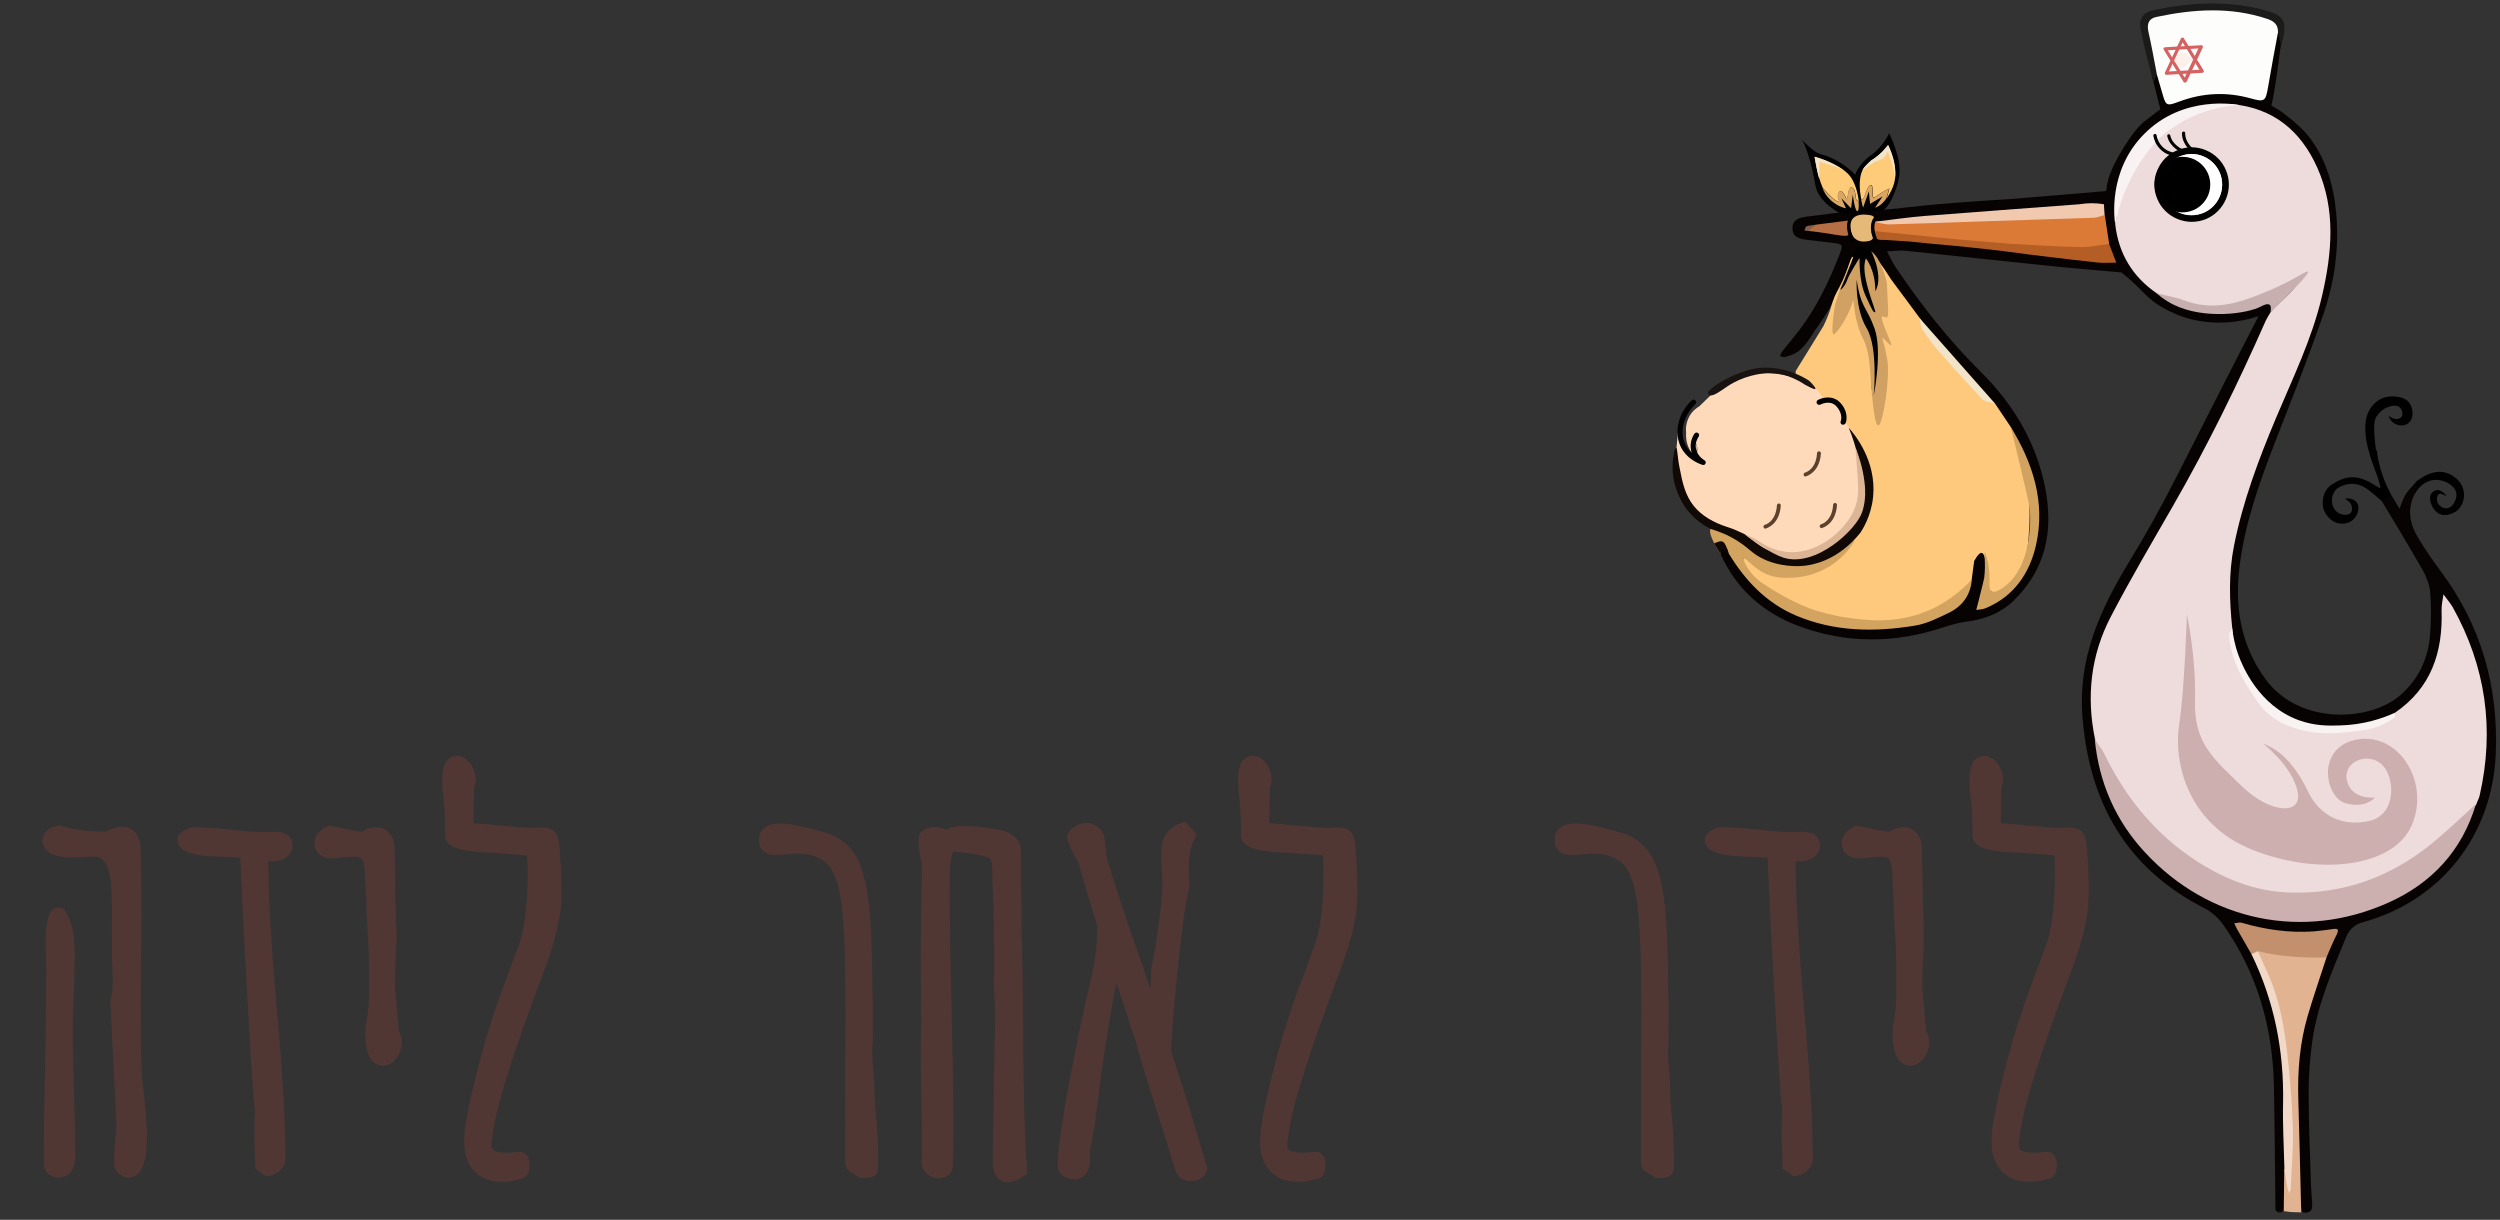 <svg xmlns="http://www.w3.org/2000/svg" xmlns:xlink="http://www.w3.org/1999/xlink" id="Layer_1" x="0px" y="0px" viewBox="0 0 1476.3 720.3" style="enable-background:new 0 0 1476.3 720.3;" xml:space="preserve"><rect x="0" y="0" width="1476.3" height="720.3" fill="#333333" stroke="none"/><style type="text/css">	.st0{fill:#070303;}	.st1{fill:#FEC97D;}	.st2{fill:#FEDABA;}	.st3{fill:#E2B390;}	.st4{fill:#D3A360;}	.st5{fill:#1B1B1C;}	.st6{fill:#181210;}	.st7{fill:#110905;}	.st8{fill:#EEDCDC;}	.st9{fill:#CCAFAF;}	.st10{fill:#FDFDFC;}	.st11{fill:#DB7937;}	.st12{fill:#B45E26;}	.st13{fill:#D1A361;}	.st14{fill:#C3906D;}	.st15{fill:#F0C9AF;}	.st16{fill:#F8F2F1;}	.st17{fill:#F8F3F2;}	.st18{fill:#C7AFAF;}	.st19{fill:#F2D8C7;}	.st20{fill:#F2E4C9;}	.st21{fill:#E5B978;}	.st22{fill:#B66F45;}	.st23{fill:#87604A;}	.st24{fill:#DCB496;}	.st25{fill:#44403F;}	.st26{fill:#FDEFE9;}	.st27{fill:#D66161;}	.st28{opacity:0.57;}	.st29{display:none;fill:#FFFFFF;}	.st30{fill:#5C422D;}	.st31{fill:#D0A163;}	.st32{fill:#FECB79;}	.st33{fill:#D9A663;}	.st34{fill:#FFFFFF;}	.st35{fill:#CEAFAF;}	.st36{fill:#513734;stroke:#513734;stroke-width:7;stroke-miterlimit:10;}	.st37{fill:#513734;}</style><g>	<g>		<path class="st0" d="M1412.1,292.3c1.6,2.7,3.3,5.4,4.9,8.1c1.1-2.8,1.9-5.8,3.5-8.3c1.8-2.9,4.4-5.3,6.6-8   c2.1-0.8,2.5,0.3,2.4,2.1c-7.7,9.6-8.2,20-2.1,30.4c4.2,7.2,8.9,14,13.9,20.7c23.9,32.1,34.2,68.2,32.5,108.1   c-2.1,47.8-32.1,86.3-78.1,99.1c-5.4,1.5-8.3,4.1-10.5,9.4c-8,19.5-16.5,39-19.6,60c-1.5,10.4-2.3,21-2.3,31.5   c0,18.2,0.9,36.5,1.4,54.7c0,0.7,0.1,1.8,0.2,3.2c0.5,7.9,1.1,10.5-0.6,11.9c-0.9,0.8-2.4,0.9-2.5,0.9c-2.7,0.2-4.1-1.3-5-3.6   c-0.9-2.4-1-5-1-7.6c-0.4-20.1-0.4-40.2-1.4-60.3c-1.3-27.2,6-53.2,16.8-78.1c6.3-14.3,6.3-14.5-9.4-14.2   c-11.6,0.3-22.8-1.3-33.9-4.3c-1.2-0.3-2.9-1.2-3.6-0.5c-1.4,1.5,0.7,2.6,1.4,3.7c2.4,4.1,4.5,8.4,6.9,12.5   c16.7,32.8,19.4,68.1,19.1,104c-0.1,7.6,0,15.3,0,22.9c-1.1,8.1,2.6,16.7-2.9,24.2l0,0c-1.7,1.6-3.4,1.7-5.1-0.1   c-0.3-24.3-0.4-48.7-0.9-73c-0.6-34.8-9.8-67-29.9-95.6c-2.8-4-6.9-7.6-11.2-9.8c-46.3-23.7-68.1-62.7-72-113.4   c-2.6-33.7,10.2-62.5,27.1-90.3c22.3-36.6,28.9-52.6,69.9-132.3c3-5.8,5.4-10.5,7-13.6c-3.2,1.1-7.9,2.4-13.8,3.2   c-4.8,0.6-21.2,2.5-38.1-5.8c-3.2-1.6-7.9-3.9-12.8-8.2c-3.1-2.7-4.8-5-10-9.7c-2.6-2.3-4.7-4.1-6.2-5.3l-35.7-3.2   c0,0-37.8-4-91.8-9.6c-3.6-0.4-7.2,0.2-10.9,0.4c1.6,3.1,3,6.3,4.9,9.1c14.9,22.1,31.2,43,50.2,61.8   c19.4,19.2,32.8,41.5,38.2,68.5c5.1,25.6,0.4,48.4-18.8,67c-7.6,7.3-17.1,10.9-27.6,12.2c-4.7,0.6-9.3,1.9-13.8,3.4   c-28.6,9.5-57.3,9.7-85.6-0.9c-20.9-7.9-36.6-21.8-45.9-42.5c-0.6-1.4-1.1-3.2,0.3-4.1c2.3-1.4,3.8,0.7,5.5,1.9   c7.5,8.2,12.7,18.2,21.9,25.1c15.7,11.7,33,18,52.4,18.1c14.3,0.1,28.8,1.8,42.7-3.5c11.1-4.2,21-9.7,23.3-22.9   c2.4-5.4,2-12.3,8.2-15.8c3.2,0.5,3.5,3.2,4,5.6c0.4,7.3,0.4,14.7-2.7,21.6c-0.4,0.8-1.2,2-0.6,2.6c1.1,1,2.3-0.2,3.3-0.7   c14-7.2,21.5-19.4,25.5-34c4.3-15.4,1.4-30.4-3.5-45c-2.6-7.8-5.7-15.5-10-22.7c-3-5-6-9.9-9.9-14.3   c-13.8-17.5-31.1-31.9-44.1-50.1c-5.5-8-11.7-15.4-17.1-23.4c-2.5-4.3-5.6-8.1-7.5-12.7c-0.8-0.9,1-1-0.2-0.5   c-1,0.4,0.4,0.9,0.3,1.5c0.3,0.8,0.4,1.5,0.4,2.3c-0.4,1.8-1.1,3.3-3.3,3.3c-2-0.9-1.8-3.1-2.8-4.5c0.5,2.3,1,4.6,0.6,6.9   c-0.6,1.8-1.4,3.5-3.7,3.2c-1.5-1.3-1.9-3.1-2.1-4.9c0.1-2.9,0.3-5.8-2.4-7.7c-0.1-0.7-0.6-1-1.1-0.6c-0.3,0.3-0.2,1.1-0.3,1.7   c-0.2,0.8-0.4,1.5-0.8,2.2c-0.7,1.5-1.3,2.9-1.9,4.4c-1.2,3.1-2.1,6.2-3.6,9.2c-2.5,4.5-4.6,9.1-6.9,13.7c-2,3.3-4.3,6.5-6.4,9.7   c-4.4,5.8-7.3,13-14.4,16.5c-1.7,0.6-3.5,1.3-5.3,1.7c-0.8,0.2-1.8-0.4-2.7-0.7c0.4-0.8,0.7-1.8,1.2-2.5   c3.6-4.5,7.3-8.9,10.8-13.5c10-13.4,17.2-28.4,23.2-44c2.3-5.9,2-6-4.4-6.8c-4.8-0.6-9.5-1.1-14.3-1.7c-4.2-0.5-8.9-1.2-9.1-6.5   c-0.3-6,4.7-6.8,9.3-7.4c6.1-0.8,11.1-1.4,14.2-1.8c3.6-0.4,6.6-0.7,8.4-1c4.1-0.5,8.3-1,12.4-1.5c0.9,0.2,4.9,0.7,4.9,0.7   l13.1-1.1c0,0,19.6-2.8,65.4-5.5c12.2-1,24.5-2,36.7-3c6.9-0.6,13.9-1.2,20.8-1.8c0.2-1.9,0.6-4.4,1.4-7.2   c2.7-9.9,14.9-29.8,22.4-34.8c2.7-2.1,5.4-4.2,8.2-6.3c-2.3-9.2-4-15.9-4.5-17.9c-0.1-0.4-0.4-1.4,0.1-2.3c0.5-0.8,1.4-1.2,2-1.3   c2.4,0.6,3.9,2.5,4.2,4.7c1.3,9.3,6.3,10.2,14.2,7.5c11.1-3.8,22.6-4.1,33.9-0.9c7.2,2,10.8,0.1,11.6-7.6   c0.7-6.3,1.8-12.6,3.3-18.8c0.9-3.6,1.1-7.7,4.9-9.9c3.9,2.2,2.1,5.5,1.5,8.5c-1.4,10.1-2.6,20.3-4.4,30.3   c-0.4,1.9-0.8,3.7-1.2,5.6c1.7,1,3.4,2,5,2.9c0,0,10.7,7.5,16.5,14.6c10.1,12.5,15,27.9,16.7,45.2c2,20.8-0.8,41-7.5,60.5   c-8.9,25.9-19.2,51.4-29.1,77c-9,23.3-17.3,46.8-20.4,71.8c-3,24,0.7,46.6,15.3,66.6c20.2,27.7,62.5,25,80,9.2   c10.6-9.5,16.1-21.4,17.2-35.3c0.6-8.3,0.8-16.7,0.1-24.9c-0.4-4.6-2.2-9.4-4.5-13.4c-7.9-13.9-16.2-27.5-24.4-41.2   C1406.2,291.5,1409.1,291.8,1412.1,292.3z"></path>	</g>	<g>		<path class="st1" d="M1178.1,238.3c3.1,4.6,6.1,9.1,9.2,13.7c11.1,22.2,12.6,45.7,10.2,69.9c-1,10.2-5,19-12.3,26.3   c-1.9,1.9-4,3.4-6.8,2.5c-0.8-0.3-1.1-0.9-2.5-1.5c-1.8-0.8-2.6-0.5-3.3-0.9c-1.7-1.1-0.1-5.1,0.2-10.1c0.4-5-0.6-11.3-2.5-11.7   c-0.8-0.2-2.1,0.5-4.5,4.7c-0.5,3.7-1,7.4-1.5,11.2c-13,21.9-34.2,26.5-57,25c-17.1-1.1-34.1-4.8-50.3-11.1   c-9.7-3.7-18.4-8.9-24.8-17.3c-2.2-2.8-5.3-6.2-2.4-9.2c2.8-3,5.7,0.8,8.2,2.4c18,11.7,44.6,5.3,55-13.5   c16.7-19.8,13.9-40,1.4-60.4c-1.3-1.9-2.8-3.6-4.3-5.4c-0.9-1.1-1.5-2.2-1.8-3.6c1-8.9-4.5-12.2-12.1-13.6   c-1.5-0.9-2.5-2.3-3.5-3.7c-1.8-2.3-3.8-4.3-6.1-6c-0.4-0.1-4.6-0.8-5.9-4.3c-0.4-0.9-0.4-1.8-0.3-2.6   c5.5-8.9,10.9-17.7,16.4-26.6c0.7-1.4,1.7-3.6,2.7-6.2c1.5-3.8,2-6,2.8-8.3c1.7-5.1,2.8-5.8,5.7-12.1c4.5-9.9,4.7-14.3,6.3-14.2   c0.9,0,2.2,1.6,4.5,13.9c2,10.5,2.8,18.6,3.1,21.3c2.3,23.2,3.5,34.8,3.4,36.9c-0.3,3.5-0.2,7.1,1,10.3c0.2,0.5,0.1,3.3,1.7,0.7   c0.7-1.2,0.5-2.6,0.5-2.8c-0.5-4.2-9-50-1.9-58c1.4-1.6,4.3-3.9,4.4-7.4c0-2.1-1-2.9-2.3-7.2c-0.5-1.6-1.9-6.1-1.1-6.5   c0.6-0.3,2.5,1.6,9.2,12.2c5.6,7.6,11.2,15.2,16.9,22.8C1145.5,207.2,1159.9,224.5,1178.1,238.3z"></path>	</g>	<g>		<path class="st2" d="M1090.1,249.9c0.5,0.8,1,1.6,1.5,2.5c0.9,1.6,2.2,2.9,3.1,4.6c2.7,4.7,4.9,9.5,5,15   c-0.9,11.3,2.3,22.8-4.2,33.7c-12.9,21.8-36.4,28.5-58.1,15.8c-2.5-1.5-5-2.8-7.7-3.7c-7.1-3.6-15.4-4.7-21.9-9.4   c-14.7-10.4-20-25-17.9-42.6c0.4-4.6,0.8-9.1,1.2-13.7c0.4,0.2,0.8,0.4,1.2,0.7c0.2,5.8,0.6,11.6,6.2,15.1c1.1,0.7,3,2.3,3.6-0.4   c0.4-1.8,0.2-3.8-0.3-5.7c-0.3,0.6,0.2,1.2,0.2,1.8c-0.1,1.2,0.1,2.5-0.7,3.3c-0.1,0.1-0.6,0.5-1.2,0.6c-1.5,0-2.6-2.5-3.1-3.6   c-0.7-1.6-1.6-4.4-1.3-8.5c-0.2-1.4-0.4-5.5,2-9.7c1.9-3.3,4.5-5,5.7-5.7c3-2.9,6-5.8,9-8.7c1.3-1.3,3.4-3,6.1-4.7   c10.7-6.7,21.8-6.4,27.3-6.1c6.5,0.3,13,1.8,19.6,4.7c3.1,1.5,5.6,3.8,8.5,5.6c0.8,1.4,1.6,2.8,2.4,4.2   C1084.1,236.7,1089.4,241.1,1090.1,249.9z"></path>	</g>	<g>		<path class="st3" d="M1348.6,715.2c0.1-8.2,0.2-16.5,0.3-24.7c4.9,0.6,1.8,4.5,2.7,6.7c0.2,0.4-0.3,0.8-0.2,0.8   c1.1,0.7-0.8,0.5,0.4,0.3c0.1,0-0.1-0.8-0.1-1.5c0.2-5.7-1.2-11.4-1-17.2c0.6-23.2,0.5-46.4-3.7-69.4   c-2.3-12.5-5.3-24.8-10.7-36.4c-1.8-3.9-5-7.6-3.2-12.5c3.3-2.2,6.9-1.1,10.2-0.5c7.9,1.4,15.8,2.1,23.8,1.9   c2.3-0.1,6-1.7,6.7,2.8c-3.7,11.5-7.7,22.9-11.1,34.5c-4.7,16.1-6,32.6-5.5,49.3c0.6,19.5,1,38.9,1.5,58.4c0,0.3,0,1.8,0.1,3.8   c0.1,1.7,0.1,3.2,0.2,4.4c-2.1,0-4.3,0-6.7-0.2C1351.1,715.5,1349.8,715.4,1348.6,715.2z"></path>	</g>	<g>		<path class="st4" d="M1095.2,319.4c-2.2,3.6-6.1,8.9-12.4,13.4c-2.4,1.7-11.2,7.7-24,8.3c-4.4,0.2-9.9,0.5-16-2.2   c-7.7-3.5-12-9.9-13-9.1c-0.7,0.5,1.1,3.8,2.3,5.7c3.3,5.2,7.4,8.1,8.7,8.9c15.9,10.9,29.1,15.3,29.1,15.3   c9.6,3.3,17.4,4.5,20.1,4.9c10.8,1.6,28.1,4.1,46.9-3.3c6.2-2.4,16.9-7.7,27.5-19.1c-0.7,9.1-5.5,15.7-13.4,19.6   c-6.6,3.2-13.4,6.6-20.5,7.7c-23.6,3.8-47,3.6-69.7-5.9c-17.9-7.6-30.3-20.8-40.1-37c-0.4-2.5-1.8-4.1-2.8-4   c-1,0.1-2.1,2.1-1.8,4.8c-6.9-11-6.8-14.2-5.8-15.2c1.9-1.9,8.8,2,19.1,8c14,8,15.6,11.1,23.3,12.7c12.2,2.6,22.8-0.2,32.2-8.2   C1087.9,322.3,1090.1,318,1095.2,319.4z"></path>	</g>	<g>		<path class="st5" d="M1273.7,44.1c-0.7,1.5-1.4,3-2.1,4.6c-2.5-10.2-5.3-20.2-7.4-30.5c-1.5-7.3,1-10.9,8.4-12.4   c20.8-4.3,41.7-5.5,62.5-0.4c14.3,3.5,16.2,6.8,11.9,21.8c-0.6-2.7-1.2-5.4-1.8-8.1c-12.1-10.5-27.1-9.8-41.6-10.6   c-7.9-0.4-15.8,1.8-23.6,3c-6.9,1-8.6,4.7-7.7,11.4C1273.4,29.9,1277.9,36.8,1273.7,44.1z"></path>	</g>	<g>		<path d="M1403.1,278.6c-3.6-9.3-7.1-18.6-6.2-28.8c0.6-7.1,4.6-12.5,10.1-14.7c3.6-1.4,7.4-1,8-0.9c2.1,0.3,5.5,0.8,7.6,3.5   c2.7,3.4,3,9.9-0.7,12.4c-2.1,1.5-5.2,1.4-7.5,0.2c-2.9-1.5-3.8-4.3-3.9-4.9c2.7,2.6,6.2,2.5,7.5,0.9c1.2-1.4,0.7-4.3-0.9-5.7   c-2.2-2-5.9-0.6-7.2-0.1c-4.2,1.6-6.4,5.2-6.7,5.7c-0.8,1.3-2.4,4.9,0.2,21.6c0.4,2.7,0.9,5,1.2,6.6   C1405.4,276.4,1406.6,278.4,1403.1,278.6z"></path>	</g>	<g>		<path class="st6" d="M1065.9,227.2c-9.7-6.5-17.7-7-21.7-6.9c-4.8,0.2-15,1.7-24.2,7.9c-3.3,2.2-8.8,6.5-10.7,5   c-0.3-0.2-0.6-0.7-0.6-1.2c0-0.9,0.7-1.5,2.8-3.2c1.5-1.2,2.3-1.8,2.7-2c13.3-8.4,24.2-9.5,24.2-9.5c14.8-1.5,26.2,5.1,29.9,7.5   c1.3,1.3,4.2,4.2,3.7,4.9C1071.6,230.3,1067.4,228,1065.9,227.2z"></path>	</g>	<g>		<path d="M1425.8,291.9c0.4-2.6,0.9-5.1,1.3-7.7c9.1-7,17-7.4,23.9-1.2c4,3.6,5.3,9.9,2.8,14.8c-0.9,1.9-2.1,3.3-3.5,4.2   c-0.1,0-0.2,0.1-0.3,0.2c-1.7,1.1-5.1,2.5-8,1.8c-5.1-1.2-8.4-8.7-6.4-12.3c0.6-1.1,1.8-1.9,3-2.2c3.2-0.7,6.1,3.1,5.9,3.4   c-0.2,0.3-2.7-2-4.3-1.1c-1.2,0.7-1.4,3.1-0.8,4.8c0.8,2.1,3,3.6,5,3.6c3.8,0,6.7-5.1,6.1-9c-0.3-1.6-1.1-2.7-1.7-3.4   c-2.9-3.2-7.4-4.7-11.3-4.4C1429.7,284.1,1426.1,291.5,1425.8,291.9z"></path>	</g>	<g>		<path d="M1385.3,286.1c-0.6,0.1-5.1,0.9-7.2,4.9c-2,3.9-1.1,9.2,2.2,11.5c2.3,1.7,6.3,2.2,7.9,0.3c1.1-1.3,0.8-3.4,0.2-4.8   c-1.1-2.4-3.5-3-3.3-3.4c0.2-0.6,4.8-0.6,6.8,2.4c1.8,2.7,0.2,6.2-0.2,7c-2,4-5.8,5.8-10.4,5.1c-4.7-0.7-9.2-5.6-9.6-10.6   c-0.4-5,1-9.4,5.3-12.5C1379.8,286.2,1382.6,286.1,1385.3,286.1z"></path>	</g>	<g>		<path d="M1379.7,288.5c-0.8-0.8-1.7-1.6-2.5-2.4c8.4-5.8,15.7-5.7,25.1,0.4c1.1,0.7,2.3,1.3,3.5,1.9c-0.2-0.8-0.4-2-0.8-3.5   c-0.9-3.2-1.7-5.5-2.5-7.4c-0.8-2.1-1.9-5.1-3-9c1.3-0.9,2.7-1.8,4-2.7c0.5,4.2,1.5,9.4,3.5,15.1c1.6,4.5,3.4,8.2,5.1,11.3   c-1.8,1.2-3.7,2.5-5.5,3.7c-3.9-3-7.4-6.8-11.7-8.9C1389.9,284.8,1384.5,285.5,1379.7,288.5z"></path>	</g>	<g>		<path class="st7" d="M1012.2,320.9c5.3-2.4,6.2-1.8,8.5,5.7c-1.4,1.1-4.3-6.3-4.6,0.8C1014.8,325.3,1013.5,323.1,1012.2,320.9z"></path>	</g>	<g>		<path class="st3" d="M1343.5,715.1c1.7,0,3.4,0,5.1,0.1"></path>	</g>	<g>		<path class="st8" d="M1318.1,61.5c24.4,2.3,40.6,15.8,50.3,37.5c11.1,24.9,8.7,50.5,2.7,76.2c-5.9,25.1-17.2,48.1-27.1,71.7   c-10.3,24.5-19.6,49.3-24.8,75.5c-3.2,16.2-2.7,32.4-1,48.7c0.7,24.5,19,52.1,40.3,57c18.9,4.4,38.5,6.1,55.6-7.1   c21.5-14.6,28.5-35.7,27.7-60.5c-0.1-3.2,0.7-6.4,1.1-9.5c1.8,2.5,3.9,4.9,5.5,7.6c19.5,35,24.8,72,15.9,111.1   c-0.4,1.8-1.4,3.5-2,5.3c-27.7,40.1-82.1,62.8-128.4,52.2c-29.4-6.7-52.6-24-71.6-47c-10.8-13.1-19.9-27.2-25.1-43.5   c-5.3-25.3-2.6-49.8,9.3-72.6c11.5-22.1,24.2-43.6,36.6-65.2c20.4-35.5,38.4-72.2,54.9-109.6c0.8-1.7,1.9-3.3,2.8-4.9   c3.8-4.7,8.7-8.3,12.7-12.8c0.8-0.9,2.2-1.9,1.2-3.2c-0.9-1.1-2.3-0.2-3.4,0.3c-7.9,3.4-15.3,7.6-23.5,10.4   c-19.2,6.6-36.9,3.1-54.2-5.9c-14.3-9.8-22.5-23.4-24.5-40.6c1.7-11.2,3.1-22.4,8.7-32.6c3.1-5.6,5.9-11.2,12-14.2   c2.5-2.5,4.9-5.1,7.4-7.6c9.3-10.2,21.1-14.7,34.5-15.6C1313.8,62.3,1316.1,63.2,1318.1,61.5z"></path>	</g>	<g>		<path class="st9" d="M1237,436.6c1.9,2.8,4.1,5.5,5.6,8.5c13.5,27.9,32.9,50.7,59.6,66.5c15.6,9.2,32.3,15.1,51.1,15.5   c31.4,0.7,58.5-9.4,82.5-28.8c9.1-7.4,17.6-15.6,26.3-23.5c-8.2,27.6-26.2,46.9-51.9,58.3c-50.2,22.5-105.8,10.9-143.3-29.5   C1249.5,485,1239.5,462.4,1237,436.6z"></path>	</g>	<g>		<path class="st10" d="M1273.7,44.1c-1.6-8.4-3.1-16.9-5-25.3c-1-4.6,0-7.8,4.7-8.8c21.8-4.6,43.6-6.1,65.3,1.1   c4.3,1.4,6.6,3.5,6.5,8c-2,10.7-4,21.3-5.8,32c-1.5,8.8-2.1,9.3-10.3,7c-14.3-4-28.4-3.3-42.3,1.9c-7.5,2.8-7.8,2.5-9.9-4.9   C1275.8,51.5,1274.8,47.8,1273.7,44.1z"></path>	</g>	<g>		<path class="st11" d="M1104.7,132.6c0.7-0.6,1.3-1.1,2-1.7c23.4,0.3,42-1.6,55-3.5c13.3-1.9,18.4-3.4,30.5-3.7   c14.3-0.4,30.2,1.2,39.4,2c4.7,0.5,8.6,0.9,11.3,1.2c0.9,5.7,1.7,11.4,2.6,17.1c-4.4,5.8-10.9,5.1-16.7,4.7   c-25.8-1.7-51.6-3.1-77.3-5.4c-21.2-1.9-26.8-5.7-34.2-3.2c-1.8,0.6-6.9,2.6-9.9,0.2C1104.9,138.7,1104.6,135.3,1104.7,132.6z"></path>	</g>	<g>		<path class="st12" d="M1104.9,136.3c17.3,1.6,30.8,3,40.2,4c10.1,1.1,24.3,2.1,43.5,3.8c0.3,0,0.6,0,1,0c13,0.7,26,1.6,39,1.8   c5.6,0.1,11.3-1.2,16.9-1.8c1.4,3.7,2.8,7.3,4.2,11c-3.8,0-7.6,0.3-11.3-0.1c-17.6-1.9-41.7-4.9-41.7-4.9   c-27.4-3.9-55.4-6.1-55.4-6.1l-13.9-1.4c-6.1-0.4-12.3-0.8-18.4-1.2c-0.5-0.2-1.5-0.7-2.4-1.8   C1105.3,138.3,1105,136.9,1104.9,136.3z"></path>	</g>	<g>		<path class="st13" d="M1175.9,349.1c2.5,1.6,8-2.8,8.7-3.4c16.2-13.2,14.3-42,14.1-44.2c-0.3-3.5-2.3-11.8-6.2-28.3   c-2.1-8.9-4-16.2-5.2-21.2c13.2,21.5,20.7,44.6,15,69.9c-3.8,16.7-13.1,30.4-29.9,37.3c-1.7,0.7-3.6,0.7-5.4,1   c0.3-1.2,0.7-2.9,1.3-5c2.2-8.6,3.2-12.8,3.4-13.9c1.1-8.8-0.3-14.8,0.3-14.9c0.5-0.1,1.9,4.3,2.5,9.3   C1175.5,343.8,1174,347.8,1175.9,349.1z"></path>	</g>	<g>		<path class="st14" d="M1373.8,565.4c-13.7,0.3-27.2-0.4-40.5-3.7c-1,1.1-2.3,1.8-3.8,1.7c-2.8-4.9-5.7-9.9-8.5-14.8   c-0.6-1.1-1.1-2.3-1.6-3.4c1.5-0.1,3.1-0.7,4.4-0.3c13.9,4.1,28.1,6.1,42.6,5.1c3.8-0.3,7.6-0.9,11.4-1.4c2.7-0.4,3.4,0.3,2.2,3   C1377.7,556.1,1375.8,560.8,1373.8,565.4z"></path>	</g>	<g>		<path class="st15" d="M1242.8,127c-2.1,0.5-4.2,1.5-6.4,1.6c-22.7,0.8-45.4,1.4-68,2.2c-17.6,0.6-35.1,1.3-52.7,1.7   c-3,0.1-6-1-9-1.5c10-1.2,20-2.7,30.1-3.5c30.4-2.4,60.8-4.6,91.2-6.9c4.8-0.8,9.6-0.8,14.4,0   C1242.5,122.7,1242.7,124.9,1242.8,127z"></path>	</g>	<g>		<path class="st16" d="M1414,421c0.1,0.9,0.5,2.4,0.1,2.7c-5.4,4-11.4,6.5-18.2,7.5c-15.9,2.4-31.8,3.4-46.7-3.5   c-5.6-2.6-11.3-6.7-14.8-11.6c-8.9-12.3-16.9-25.3-18.1-41.1c-0.1-1.3,1.2-2.6,1.9-3.9c0.4,3.7,1.3,9.4,3.7,15.9   c2.3,6.3,11.9,29.7,35.6,38.3c9.4,3.4,17.4,3.3,23.9,3.1C1395.8,428.1,1407.2,424.1,1414,421z"></path>	</g>	<g>		<path class="st17" d="M1322.8,62.1c-6.6,0.3-17,1.6-28.5,6.9c-8.9,4.1-15.5,9.2-19.8,13.1c-6.4,7-14.7,17.9-20.4,32.8   c-2.5,6.4-4,12.4-5,17.7c-0.5-2.9-4.6-31.8,17.2-53.6C1289.4,55.8,1320.5,61.7,1322.8,62.1z"></path>	</g>	<g>		<path class="st18" d="M1273.5,173.2c5.5,1.4,11.2,2.2,16.4,4.2c13.9,5.3,27.3,3,40.5-2c5.7-2.2,14.7-5.7,23.2-10.4   c5.6-3,8.8-5.2,9.3-4.6c0.6,0.7-2.7,5.3-22.1,24c0.4-2.6,0.2-3.9-0.5-4.4c-1.4-1.1-4.4,0.6-5.2,1c-8.1,4.3-33.3,7.8-51.4-1   C1281.3,178.8,1277.6,176.8,1273.5,173.2z"></path>	</g>	<g>		<path class="st19" d="M1329.5,563.4c1.3-0.6,2.6-1.1,3.8-1.7c2.2,4.9,4.4,9.8,6.6,14.7c6.2,14.3,8.9,29.6,10.7,44.9   c1.7,15.1,2.9,30.2,3.4,45.4c0.3,11.7-0.8,23.4-1.3,35.2c0,0.9-0.5,1.8-0.8,2.7c-0.4-1.1-0.9-2.1-1.1-3.2   c-0.7-3.6-1.2-7.2-1.8-10.8c-0.3-13.1-1.1-26.1-0.8-39.2C1348.8,620.5,1343,591.1,1329.5,563.4z"></path>	</g>	<g>		<path class="st20" d="M1178.1,238.3c-2.6-0.8-5.9-0.9-7.6-2.7c-8.7-9.1-17.1-18.5-25.4-28c-3.5-4-6.8-8.3-9.7-12.8   c-1.3-1.9-1.3-4.7-1.9-7C1148.4,204.6,1163.3,221.5,1178.1,238.3z"></path>	</g>	<g>		<path class="st21" d="M1102.3,126.8c2.2,0.2,3.8,0.4,4.4,1.6c1,1.9-2.1,3.9-1.7,7.9c0.2,2.4,1.6,3.5,0.8,4.7   c-0.6,1.1-2,1.3-3.4,1.5c-1.1,0.2-4.1,0.6-6.7-1.4c-1.5-1.2-2-2.6-2.5-3.7c-0.4-1-1.6-4-0.3-6.7c0.1-0.2,0.4-0.8,1-1.5   C1096.6,126.2,1101.2,126.7,1102.3,126.8z"></path>	</g>	<g>		<path class="st22" d="M1072.1,132.7c7.1-0.9,14.1-1.8,21.2-2.7c-0.7,1-1.4,2.6-1.5,4.6c-0.1,2.2,0.7,2.9,0.2,3.7   c-1,1.8-5.7,0.7-12.5-0.4c-3.8-0.6-7.6-1.1-11.2-1.5C1068,136.1,1067.8,135.2,1072.1,132.7z"></path>	</g>	<g>		<path class="st7" d="M1062.5,334.3c-3.2,0.1-16.5,0.2-27-7.7c-2.7-2-4.6-4.1-9.2-7c-6.2-4-12-6-16-7.2c-3.8-1.9-9.7-5.5-14.6-12.1   c-0.9-1.2-8.6-11.8-8-26c0.2-4.7,1.3-9.8,2.1-9.8c0.8,0,0.7,5.4,2.1,12.1c1.6,8.3,3.2,15.9,8.4,22.3c4.7,5.7,11.4,9.7,20.3,12.5   c3.3,1,6.4,2.6,9.6,4c6.1,4.5,11.8,9.7,19.4,11.8c24.4,6.6,49.5-12.9,49.5-38.3c0-6.5-1.2-15.4-1.7-17.9c-1.6-7.8-3.9-14-5.7-18.4   c3,3.3,16.6,19.3,14.4,40.9c-1.2,11.5-6.3,19.2-7.5,21.1C1097.8,315.3,1084.9,333.5,1062.5,334.3z"></path>	</g>	<g>		<path class="st11" d="M1242.4,120.6c-4.8,0-9.6,0-14.4,0C1232.8,120.6,1237.6,120.6,1242.4,120.6z"></path>	</g>	<g>		<path class="st23" d="M1072.1,132.7c-1.3,1.2-2.7,2.5-4,3.7c-0.9-0.1-1.8-0.2-2.6-0.3c0.4-0.9,0.7-2.2,1.4-2.5   C1068.5,133.1,1070.3,133,1072.1,132.7z"></path>	</g>	<g>		<path class="st24" d="M1095.7,264.2c1.8,4.6,4.3,11.9,5.3,20.3c0.8,6.2,0.3,10.1,0,12.2c0,0-0.4,2.8-1.3,5.5   c-3.2,10.3-27.4,33.2-46.6,27.1c-6.8-2.2-16.6-9.2-17.5-9.8c-2.4-1.7-4.3-3.2-5.5-4.3c3.1,1.6,6.3,2.9,9.2,4.8   c19.8,13.5,41.6,2.4,52.5-13.3c4.4-6.4,5.9-13,5.4-20.6c-0.1-1.7-0.1-3-0.2-3.9C1096.7,278.3,1096.3,272.2,1095.7,264.2z"></path>	</g>	<g>		<path class="st25" d="M1289.3,92.2c2.5,0.7,5.1,1.3,7.6,2C1294.3,93.5,1291.8,92.8,1289.3,92.2z"></path>	</g>	<g>		<path class="st26" d="M1295,35c-2.9,2.5-4.5,4.9-6.4,5.2c-1.3,0.2-4.2-2.6-4.2-4c0.1-2,1.9-4.9,3.6-5.4   C1289.6,30.3,1291.8,32.9,1295,35z"></path>	</g>	<g>		<path class="st27" d="M1279.3,44.2c-0.3,0-0.6-0.2-0.8-0.4c-0.2-0.3-0.2-0.6-0.1-0.9l9.5-20.2c0.2-0.3,0.5-0.5,0.8-0.6   c0.3,0,0.7,0.2,0.9,0.5l11.7,19c0.2,0.3,0.2,0.6,0,0.9c-0.2,0.3-0.5,0.5-0.8,0.5L1279.3,44.2C1279.3,44.2,1279.3,44.2,1279.3,44.2   z M1288.9,25l-8.1,17.2l18-1L1288.9,25z"></path>	</g>	<g>		<path class="st27" d="M1290.2,48.8c-0.3,0-0.6-0.2-0.8-0.5l-11.7-19c-0.2-0.3-0.2-0.6,0-0.9c0.2-0.3,0.5-0.5,0.8-0.5l21.3-1.2   c0.4,0,0.7,0.1,0.9,0.4s0.2,0.6,0.1,0.9l-9.5,20.2C1290.9,48.6,1290.6,48.8,1290.2,48.8C1290.2,48.8,1290.2,48.8,1290.2,48.8z    M1280.1,29.7l10,16.1l8.1-17.2L1280.1,29.7z"></path>	</g></g><g>	<path class="st30" d="M1042.5,312.2c-0.5,0-1-0.4-1.1-0.9c-0.2-0.6,0.2-1.2,0.8-1.4c0.3-0.1,6.5-1.8,7.1-11.5  c0-0.6,0.6-1.1,1.2-1.1c0.6,0,1.1,0.6,1.1,1.2c-0.8,11.5-8.6,13.5-8.9,13.6C1042.7,312.2,1042.6,312.2,1042.5,312.2z"></path></g><g>	<path class="st30" d="M1066.2,281.4c-0.5,0-1-0.4-1.1-0.9c-0.2-0.6,0.2-1.2,0.8-1.4c0.3-0.1,6.5-1.8,7.1-11.5  c0-0.6,0.6-1.1,1.2-1.1c0.6,0,1.1,0.6,1.1,1.2c-0.8,11.5-8.6,13.5-8.9,13.6C1066.4,281.4,1066.3,281.4,1066.2,281.4z"></path></g><g>	<path class="st31" d="M1083.6,180.1c0,0-3.4,20.3,0,16.9s7.2-10.1,9.1-15c1.8-4.9,1.8-4.9,1.8-4.9s0.7,13.5,5.5,22.6  c4.8,9.1,4.1,20.3,5.4,33.2s2.5,21.1,4.7,17.4s6.1-27.4,4.4-37.8c-1.7-10.4-3.9-14-2.5-12.8c1.5,1.2,6.5,7.2,4.4,2.2  s-6.9-15.8-4.4-15c2.5,0.9,3.3,1.8,2.9-5.9c-0.4-7.7-0.7-14.2-0.7-14.2S1102.6,115.6,1083.6,180.1z"></path></g><g>	<path class="st30" d="M1075.7,311.9c-0.5,0-1-0.4-1.1-0.9c-0.2-0.6,0.2-1.2,0.8-1.4c0.3-0.1,6.5-1.8,7.1-11.5  c0-0.6,0.6-1.1,1.2-1.1c0.6,0,1.1,0.6,1.1,1.2c-0.8,11.5-8.6,13.5-8.9,13.6C1075.9,311.9,1075.8,311.9,1075.7,311.9z"></path></g><g>	<path d="M1005.8,274.6c-0.2,0-0.3,0-0.5-0.1c-3.3-1.1-9.3-3.9-12.6-10.3c-4.4-8.6-1.8-20.1,6.3-27.8c0.6-0.6,1.6-0.6,2.2,0.1  c0.6,0.6,0.6,1.6-0.1,2.2c-7.1,6.8-9.5,16.8-5.7,24.2c1,1.9,2.3,3.5,3.7,4.7c-0.4-1-0.6-2-0.7-3.2c-0.3-3.9,1.2-6.9,2.2-8.3  c0.5-0.7,1.4-0.9,2.1-0.4c0.7,0.5,0.9,1.4,0.4,2.1c-0.7,1.1-2,3.4-1.7,6.3c0.4,4.9,4.6,7.4,5.1,7.7c0.7,0.4,1,1.2,0.6,2  C1007,274.2,1006.4,274.6,1005.8,274.6z"></path></g><g>	<path d="M1088.4,250.8c-0.2,0-0.4,0-0.6-0.1c-0.8-0.3-1.2-1.2-0.8-2c0.1-0.2,1.5-4.1-2.4-8.6c-3.8-4.3-9.3-1.3-9.6-1.2  c-0.7,0.4-1.7,0.1-2.1-0.6c-0.4-0.7-0.2-1.7,0.6-2.1c2.7-1.5,9-3.1,13.4,1.8c5.3,6,3.1,11.6,3,11.8  C1089.6,250.4,1089,250.8,1088.4,250.8z"></path></g><g>	<path d="M1096.6,145.8c0,0-7.5,20.5-9.3,23.9c-1.8,3.4,2.1-0.3,3.4-4.1c1.3-3.8,7.4-13.3,7.4-13.3s-0.5,13.8,3.6,22.4  c4,8.7,4.4,9.7,5.6,9.7s-9.5-22.9-5.4-31.8c0,0,5.6,6.9,5.5,19.3c0,0,5.6-7.2-2.9-24.7L1096.6,145.8z"></path></g><g>	<path d="M1087.2,126.2c0,0-13.4-6.3-15.2-16.9c-1.8-10.7-5.3-23.2-7.9-26.5s6,7.2,11.5,8.4c5.5,1.1,15,6.4,19.9,12  c0,0,2.1-6.5,9.3-11.5c7.2-5,10.8-13,10.8-13s7.7,15.2,5.9,25.5s-7,19.3-9.8,20.1S1087.2,126.2,1087.2,126.2z"></path></g><g>	<g>		<path class="st32" d="M1084.6,118.7c2.5,1.2,0.9-1.4,0.7-2.5c-0.2-1.1,0.9-5.4,3.2-2.2c2.3,3.2,1.7,4.5,2.3,3.2s0.7-7.8,3.1-6.3   c2.4,1.5,1.5,6.4,2.6,7.4c0.3,0.2,0.7,0.4,1.1,0.3c-0.4-3.7-1.5-8.5-3.9-12.8c-4.7-8.6-22.1-13.3-22.1-13.3s1.4,10.7,4.7,18.3   C1076.4,111.1,1082.1,117.5,1084.6,118.7z"></path>	</g>	<g>		<path class="st32" d="M1115,85.7c-1.7,3.8-6.4,5.8-13.3,12.3c-4.7,4.5-3.7,14.4-2.5,20.1c0.8-0.4,1.4-1.1,1.7-1.9   c0.6-1.8,2.6-7.6,4.2-6.9s-0.4,8.7,2.1,7.1c2.5-1.6,8.8-6,8.5-4.8c-0.2,0.9-1.1,3.7-1.6,5.6c1.2-1.7,2.5-3.9,3.7-6.8   C1122.3,99.3,1115,85.7,1115,85.7z"></path>	</g>	<g>		<path class="st33" d="M1090.1,123l-2.7-5.9l5.7,5.9l1-8.1c0,0,1.2,9.8,2.7,9.8c0.7,0,1.1-2.5,0.7-6.1c-0.4,0-0.8-0.1-1.1-0.3   c-1.1-1-0.2-5.9-2.6-7.4c-2.4-1.5-2.5,4.9-3.1,6.3s0,0-2.3-3.2c-2.3-3.2-3.4,1.1-3.2,2.2c0.2,1.1,1.8,3.6-0.7,2.5   c-2.4-1.1-8.2-7.5-8.4-7.8c0.6,1.5,1.4,2.9,2.1,4C1083.3,122.1,1090.1,123,1090.1,123z"></path>	</g>	<g>		<path class="st33" d="M1107.1,116.5c-2.5,1.6-0.6-6.4-2.1-7.1s-3.6,5.1-4.2,6.9c-0.2,0.8-0.9,1.5-1.7,1.9c0.5,2.6,1.1,4.4,1.1,4.4   l3.4-9.6l0.7,7.4l7.4-4.4l-4.4,6.6c0,0,3.1-0.5,6.6-5.3c0.6-1.9,1.4-4.7,1.6-5.6C1115.9,110.4,1109.6,114.9,1107.1,116.5z"></path>	</g></g><g>	<path class="st20" d="M1074.3,105.8V95.5c0,0,9.7,2.5,14.5,5.2c0,0-7.8-5.8-17.3-8C1071.5,92.6,1073.3,102.8,1074.3,105.8z"></path></g><g>	<path class="st20" d="M1099.8,100.7c0,0,5.6-4.7,9.8-6c4.2-1.3,5-5.2,5-5.2s4.1,8.7,4.4,15.7c0,0,1.5-7.9-4.1-19.6  c0,0-5.2,6.8-9.9,9C1105,94.7,1100.6,98.4,1099.8,100.7z"></path></g><g>	<path d="M1294.2,131c-2.8,0-5.7-0.6-8.4-1.7c-5.4-2.2-9.7-6.5-11.9-11.9l0,0c-2.3-5.4-2.3-11.4,0-16.8c2.2-5.4,6.5-9.7,11.9-11.9  c5.4-2.3,11.4-2.3,16.8,0c5.4,2.2,9.7,6.5,11.9,11.9c4.7,11.2-0.7,24.1-11.9,28.8C1299.9,130.5,1297.1,131,1294.2,131z   M1294.2,90.9c-2.4,0-4.7,0.5-7,1.4c-4.5,1.9-8,5.4-9.8,9.8c-1.8,4.5-1.8,9.4,0,13.9l0,0c1.9,4.5,5.4,8,9.8,9.8  c4.5,1.8,9.4,1.8,13.9,0c9.2-3.8,13.6-14.5,9.8-23.7c-1.9-4.5-5.4-8-9.8-9.8C1298.9,91.3,1296.6,90.9,1294.2,90.9z"></path></g><g>	<circle class="st34" cx="1294.2" cy="109" r="18"></circle></g><g>	<circle cx="1288.8" cy="109" r="16.4"></circle></g><g>	<path d="M1295.2,90.1c-0.2,0-0.4-0.1-0.6-0.2c-0.3-0.2-6.2-4.5-6.1-11.3c0-0.5,0.5-0.9,1-0.9c0.5,0,1,0.4,0.9,1  c-0.1,5.8,5.3,9.7,5.3,9.7c0.4,0.3,0.5,0.9,0.2,1.3C1295.8,89.9,1295.5,90.1,1295.2,90.1z"></path></g><g>	<path d="M1288.8,90.1c-0.1,0-0.2,0-0.4-0.1c-0.3-0.1-7.1-2.9-8.6-9.6c-0.1-0.5,0.2-1,0.7-1.1c0.5-0.1,1,0.2,1.1,0.7  c1.2,5.7,7.3,8.2,7.4,8.2c0.5,0.2,0.7,0.8,0.5,1.3C1289.5,89.9,1289.2,90.1,1288.8,90.1z"></path></g><g>	<path d="M1283.2,92c-0.1,0-0.1,0-0.2,0c-1.7-0.3-4.9-1.3-7.6-4.2c-2.7-2.8-3.5-6-3.8-7.6c-0.1-0.5,0.3-1,0.8-1.1  c0.5-0.1,1,0.3,1.1,0.8c0.2,1.4,1,4.2,3.3,6.6c2.4,2.5,5.1,3.3,6.6,3.6c0.5,0.1,0.9,0.6,0.8,1.1C1284,91.7,1283.6,92,1283.2,92z"></path></g><g>	<path class="st35" d="M1291.4,362.7c0,0-1.3,43.9-4.6,65.4c-3.3,21.5,4.6,58.3,43.2,73.7c38.6,15.4,83.5,10.8,94.3-14.7  c10.8-25.5-7.9-54.8-32.4-50.4s-19,34.2-6.9,37.6s17.4-3.3,17.4-3.3s-13.6,1.5-16.4-9.8c-2.8-11.3,11.6-17.2,20-10.2  c8.4,7,9.7,29.8-6.6,33.7c-16.2,3.9-29.8-3.1-36.7-17.7c-6.9-14.6-16-24.2-26.2-27.8c0,0,16.7,12.8,20.2,27.8  c3.5,15.1-16.6,13.1-32.7-2.6s-28.5-25.1-27.8-50.4C1297,388.6,1291.4,362.7,1291.4,362.7z"></path></g><g>	<path d="M1107.9,143.6c-0.4,0-0.7-0.2-0.9-0.6c-5-11,0.1-15.2,0.3-15.4c0.4-0.3,1-0.3,1.4,0.1c0.3,0.4,0.3,1-0.1,1.3  c-0.2,0.2-4,3.6,0.3,13.1c0.2,0.5,0,1.1-0.5,1.3C1108.2,143.6,1108.1,143.6,1107.9,143.6z"></path></g><g>	<path d="M1093.8,143c-0.4,0-0.7-0.2-0.9-0.6c-5-11,0.1-15.2,0.3-15.4c0.4-0.3,1-0.3,1.4,0.1c0.3,0.4,0.3,1-0.1,1.3  c-0.2,0.2-4,3.6,0.3,13.1c0.2,0.5,0,1.1-0.5,1.3C1094.1,143,1093.9,143,1093.8,143z"></path></g><g>	<path d="M1096.4,165.1c0,0-1,17.3,5.9,28.7c6.9,11.4,4.2,39.8,4.2,39.8s5.2-26.3,0.5-39.5C1102.3,180.9,1098.9,182.2,1096.4,165.1z  "></path></g><g>	<path class="st36" d="M83.3,670.7c0,6.9-0.6,12.2-1.9,15.8c-1.3,3.6-3,5.4-5.2,5.4c-1.4,0-2.6-0.5-3.7-1.5c-1.1-1-1.6-2.2-1.7-3.6  c0-3.1,0.2-6.9,0.6-11.3c0.5-4.8,0.8-8.9,0.8-12.1v-0.2c-0.3-8.4-0.9-20.7-1.8-37.1c-0.7-12.7-1.3-24.4-1.7-35  c1-3.3,1.5-7.8,1.4-13.4l-0.2-3.9c-0.2-3.6-0.3-11.2-0.3-22.8v-7.7c0-5.2-0.1-11-0.3-17.2c-0.2-7.8-1.5-13.8-3.8-17.8  c-2.4-4-5.7-6-10-6l-5.9,0.3c-1.7,0.1-4,0.2-6.8,0.2c-9.4,0-14.1-2.2-14.3-6.5c0-1.1,0.6-2.2,1.7-3.2c1.2-1,2.7-1.7,4.6-2.1  c7.3,2.4,16.9,3.6,28.5,3.6c2.9-1.9,6.2-2.9,9.8-2.9c1.5,0,2.9,0.8,4.2,2.3c1.3,1.6,2,3.3,2.1,5.2c0.4,9,0.6,22.2,0.6,39.7  c0,11.7-0.1,20.9-0.2,27.8c-0.1,6.8-0.2,16.1-0.2,27.8c0,17.4,0.2,30.7,0.6,39.8l0.2,2.3v0.2c1.7,14.5,2.6,24.1,2.7,28.7  C83.3,666.7,83.3,668.4,83.3,670.7z M39.4,611.4c0,5.1,0.1,10.9,0.3,17.4c0.2,6.4,0.4,12.6,0.5,18.4c0.5,16.6,0.8,28.4,0.8,35.5  c0,3-0.6,5.3-1.7,6.9c-1.2,1.6-2.8,2.3-5.1,2.3c-1.3,0-2.4-0.5-3.4-1.4c-1-1-1.4-2.1-1.4-3.4c0-17.7,0.2-37.1,0.8-58.3  c0.4-25.2,0.6-44.4,0.6-57.8c0-2.7-0.1-5.2-0.2-7.5l-0.2-5.6c0-4.7,0.3-8.8,0.8-12.1c0.6-3.3,1.3-5.4,2.3-6.2  c0.2-0.1,0.7-0.2,1.4-0.2c0.3,0,0.8,0.5,1.4,1.6c0.7,1.1,1.3,2.4,1.9,4.2c1.6,4.5,2.4,10.6,2.4,18.1c0,6-0.2,14.1-0.6,24.3  C39.6,597.7,39.4,605.7,39.4,611.4z"></path>	<path class="st36" d="M154.9,504.3v4.7c0,19.5,1.7,48.9,5.1,88c3.4,37.5,5.1,66.7,5.1,87.5c0,1.5-0.7,2.9-2.2,4.2  c-1.5,1.3-3.1,2.1-4.9,2.3l-3.8-2.7c0-1.1-0.1-4.7-0.3-10.7l-0.3-11.6l0.5-11.2c-0.5,0.9-1.9-19.6-4.3-61.6  c-2.4-42-3.8-71.9-4.5-89.8l-9.5-0.9h-0.2c-13.5,0-21.9-1.2-25.4-3.5c-1.3-0.9-2-1.9-2-3c0-0.8,0.8-1.7,2.3-2.6  c1.6-0.9,3.1-1.4,4.8-1.4c4.6,0,11.5,0.5,20.7,1.4c8.5,1,15.5,1.5,21.3,1.5c1,0,1.9,0,2.6-0.2h2.4c2.5,0,4.3,0.4,5.4,1.1  c1.1,0.7,1.6,1.9,1.6,3.6c0,1.5-0.7,2.8-2.2,4c-1.5,1.2-3.2,1.7-5.4,1.7C160.1,505.2,157.7,504.9,154.9,504.3z"></path>	<path class="st36" d="M233.8,615.2c0,2.8-0.8,5.3-2.3,7.4c-1.6,2.1-3.3,3.2-5.4,3.2c-4.6,0-6.9-5.5-6.9-16.6c0-1.3,0.2-3.3,0.8-6  c0.8-4.7,1.3-9.3,1.4-13.7v-19.8c0-4.1-0.2-9.1-0.5-14.9l-0.2-3.3l-0.9-16.3v-3.5l-0.3-5.4c0-1.7-0.1-3-0.2-3.8  c-0.1-5-0.3-8.8-0.7-11.4c-0.4-2.6-1.2-4.7-2.5-6.3c-1.3-1.6-3.4-2.4-6.2-2.4c-1.8,0-4.6,0.2-8.3,0.5c-2,0.3-3.7,0.5-5,0.5  c-4.9,0-7.4-1.9-7.4-5.7c0-2.5,1.8-4.7,5.4-6.5c1.9,0.3,4.3,0.8,7.1,1.4c3.8,0.9,8.4,1.7,13.7,2.4c0.3-0.9,1.1-1.6,2.5-2.2  c1.4-0.6,3.1-0.8,5.2-0.8c1.5,0,2.9,0.8,4.2,2.3c1.3,1.6,2,3.3,2.1,5.2c0.4,10.5,0.6,21.3,0.6,32.6c0.4,10.5,0.6,17,0.6,19.6  l-0.2,9.8c-0.1,0.7-0.2,1.8-0.2,3.3c-0.3,7.2-0.5,12.7-0.5,16.5v0.2c0,2,0.6,9.4,1.8,22.2c0.4,4,0.6,6,0.5,5.9  C233.3,612,233.8,614,233.8,615.2z"></path>	<path class="st36" d="M296.6,694.4c-6.1,0-10.8-1.8-14.1-5.3c-3.3-3.5-4.9-8.7-4.9-15.4c0-1.1,0.1-3,0.3-5.6c1.1-8.7,3.5-20,7.1-34  c3.6-14,6.8-25.2,9.7-33.6c1.3-4.1,3-8.9,5-14.4c2-5.5,3.5-9.4,4.4-11.8c2.8-7.4,4.8-12.9,6-16.3c1.6-4.3,2.8-10.3,3.7-18  c0.9-7.6,1.3-15.6,1.3-23.8c0-5.1-0.2-9.8-0.5-14l-1.8-0.5h-0.2l-22.2-1.7c-11.4-0.3-18.7-1.5-21.9-3.5c-1.4-0.8-2.1-1.8-2.1-3  l-0.2-10.1c-0.1-5.1-0.5-10.1-1.1-14.9l-0.3-3.5c-0.1-1-0.2-2.5-0.2-4.4c0-7.1,1.7-10.7,5.1-10.7c1.8,0,3.5,1,5.1,2.9  c1.6,2,2.4,4.3,2.6,7v0.6c0,1-0.3,2.4-0.9,4.2l-0.2,6l-0.3,18.9c4.3,0.1,10.3,0.6,17.8,1.4c10.4,1,17.5,1.5,21.3,1.5  c1,0,1.9,0,2.6-0.2h2.4c2.2,0,3.8,0.4,4.7,1.2c0.9,0.8,1.5,2.2,1.7,4.2c0,0.8-0.1,1.4-0.3,1.8l0.6,0.2c0.8,8.3,1.2,16.8,1.2,25.5  c0,6.5-0.3,11.3-0.8,14.2c-1.1,6.7-2.6,13.1-4.5,19.1c-1.9,6-4.4,13.1-7.6,21.4l-4.5,12.2c-13.9,38.1-21.6,63.8-23.1,77.1  c-0.1,0.6-0.3,1.6-0.5,3c-0.2,1.4-0.3,2.6-0.3,3.6c0,2.7,0.9,4.8,2.7,6.3c1.8,1.5,5.2,2.2,10.3,2.2c2,0,4.4-0.2,7.1-0.5  c1.6-0.2,2.4,1.3,2.4,4.5c0,1.5-0.2,2.6-0.6,3.4c-0.4,0.8-1.3,1.2-2.6,1.4C302.5,694,299.3,694.4,296.6,694.4z"></path>	<path class="st36" d="M504.8,689.6c-1.1-0.6-1.7-1.1-1.9-1.6c-0.2-0.5-0.3-1.1-0.3-1.9v-22.5l0.2-65.5c0-21.3-0.3-37.9-1-49.7  c-0.7-11.8-2-21.2-4.1-28.2c-2.1-7-5.2-12-9.4-14.8c-4.7-3.2-10.4-4.8-17.1-4.8c-2.7,0-5.3,0.2-7.7,0.5c-2.6,0.2-4.4,0.3-5.3,0.3  c-2.2,0-3.9-0.4-5-1.2c-1.1-0.8-1.6-2.4-1.5-4.7c0.1-3.8,3.1-5.7,9.1-5.7c2.8,0,5.9,0.4,9.3,1.1c3.4,0.7,7.4,1.7,12.2,3l3.8,1.1  c8.2,2.2,14,7.2,17.6,14.9c3.6,7.7,5.8,19,6.8,33.9c1,14.9,1.4,38.6,1.4,71.1c0,0.9-0.1,1.7-0.2,2.3c-0.1,0.9-0.2,1.9-0.2,3  c0,2.4,0.2,6.8,0.8,13.1c0.4,5.1,0.6,9.4,0.6,12.7c0,2.9,0.4,8.2,1.1,15.7c0.3,2.9,0.6,7,0.8,12.2c0.2,5.2,0.3,9.2,0.3,12.2  c0,2.3-0.1,3.8-0.2,4.5c-0.2,0.7-0.6,1.1-1.2,1.2c-0.7,0.2-2.1,0.3-4.5,0.4C507.3,691,505.8,690.2,504.8,689.6z"></path>	<path class="st36" d="M603,691.3c-3.1,2.2-5.9,3.3-8.3,3.3c-1.8,0-3.1-0.9-3.9-2.6c-0.8-1.7-1.2-4.5-1.1-8.3l1.5-87.5l-0.8-15.2  l0.2-8.3v-5.1c0-18.1-0.3-33-0.9-44.5c-0.1-1.6-0.2-3.8-0.2-6.6c0-3.3-0.1-5.8-0.4-7.5c-0.3-1.7-0.9-3.1-1.9-4.3  c-1-1.2-2.7-2-5-2.5l-5-1.1c-5.9-1.2-11.7-1.7-17.4-1.4c-0.2,1.8-0.6,3.6-1.2,5.3c-0.6,3.2-1,5.6-1.1,7.1l-0.2,15.1  c0,18,0.5,45.7,1.4,83.2c0.5,22.9,0.8,40.3,0.8,51.9c0,5.8-0.1,14.6-0.3,26.3c0,1-0.5,1.9-1.4,2.6c-1,0.7-2.1,1.1-3.5,1.1  c-1.8,0-3.3-0.6-4.6-1.8c-1.3-1.2-1.9-2.7-1.9-4.4c0.1-2.4,0.2-6.2,0.2-11.3c0-3.6-0.1-9.9-0.3-18.7l-0.2-12.1l-0.3-21.6l0.2-15.8  c0.1-0.9,0.2-2.4,0.2-4.5c0-0.4-0.1-1.7-0.3-3.9v-3.6v-1.4l0.2-0.9v-1.4c-0.2-9.5-0.3-17.1-0.3-22.9c0-4.4,0.1-15.9,0.3-34.4  l0.3-15.8l0.2-8.2c-1.4-5.1-2.1-9.4-2.1-12.7c0-1,0.1-1.9,0.3-2.7c1.5-1.6,3.6-2.4,6.3-2.4c1.9,0,3.8,0.8,5.6,2.4  c3.3-1.9,6.5-2.9,9.5-2.9c4.2,0,7.7,0.2,10.5,0.5c2.8,0.3,5.2,0.6,7.3,1c2.1,0.4,3.5,0.6,4.1,0.7c2.8,0.5,5.2,1.5,7,3  c1.9,1.5,2.8,3.2,2.8,5c0,15.8,0.2,28.8,0.5,38.9l-0.2,7.4c0.6,13,1,35.2,1.1,66.6C600.9,647.4,601.7,673.2,603,691.3z"></path>	<path class="st36" d="M708.6,691.7c-0.7,0.9-1.7,1.6-3,2h-0.2c-0.8,0.2-1.5,0.3-2,0.3c-1.4,0-2.7-0.4-3.8-1.1  c-1.1-0.8-1.9-1.8-2.3-3.1c-3.2-11-7.4-24.4-12.5-40.1c-3.9-12.2-7.1-22.5-9.5-30.9c-0.4-1.7-0.8-3.3-1.3-4.7  c-0.5-1.4-0.9-2.8-1.3-4.1c-0.1-0.6-0.6-1.9-1.5-3.8l-2-7.1c-2.1-6.5-4.5-13.6-7.1-21.1l-3.6-10.4c-4.9,21.1-9.6,49.1-13.9,83.9  c-1.4,11.8-2.9,20.9-4.5,27.3v2.6v2.3c0.1,3-0.3,5.3-1.2,6.7c-0.9,1.5-2.3,2.3-4.1,2.5c-1.9,0-3.5-0.4-4.8-1.2  c-1.3-0.8-1.9-1.8-1.9-2.9v-0.2c-0.1-7.9,2.2-24.4,6.9-49.4c4.7-25,8.9-44.8,12.5-59.6c2.7-11.5,4-21.7,3.9-30.8c0-0.9,0-1.6,0.2-2  c-3.4-11.2-6.5-21.5-9.2-30.9l-2.3-7.8c-1.8-3-3.3-5.8-4.5-8.4c-1.2-2.6-1.8-4.5-1.9-5.8c1-1.8,2.8-3.2,5.4-4.1h0.2  c0.8-0.2,1.5-0.3,2.1-0.3c1.5,0,3,0.5,4.4,1.4c1.4,0.9,2.3,2.1,2.7,3.5c0.4,1.4,0.7,3.5,0.8,6.3c0.2,3.3,0.6,5.7,1.1,7.2  c1.8,6.5,4.6,15.5,8.4,26.9c3.8,11.4,7.8,23.3,12.2,35.8c0.2,0.5,3.3,9.4,9.2,26.7c1.2-5.7,2-10.1,2.5-13.2  c0.5-3.1,0.6-6.7,0.5-10.8l3-15.4c-0.1-0.1,0-1,0.2-2.6c0.2-1.6,0.5-3.6,0.8-6v0.2c1-6.2,1.7-11.7,2-16.3c0.6-5.4,0.8-11,0.6-16.6  v0.2l-0.3-5.4l-0.3-5c-0.2-5,0.4-8.8,1.8-11.3c1.4-2.5,4-4.5,7.8-5.9l3.6,4.1c-1.2,2.4-2.2,5.2-2.9,8.3c-0.8,3.1-1.1,6-1,8.6  c-0.1,1.4-0.1,4.6,0.2,9.7l0.2,3.2c-1.8,6.3-4,21.3-6.5,44.8c-2.5,23.5-4,41.2-4.4,53.2c8.2,24.7,15.1,47.3,21,68.1  C709.5,689.9,709.3,690.8,708.6,691.7z"></path>	<path class="st36" d="M766.6,694.4c-6.1,0-10.8-1.8-14.1-5.3c-3.3-3.5-4.9-8.7-4.9-15.4c0-1.1,0.1-3,0.3-5.6c1.1-8.7,3.5-20,7.1-34  c3.6-14,6.8-25.2,9.7-33.6c1.3-4.1,3-8.9,5-14.4c2-5.5,3.5-9.4,4.4-11.8c2.8-7.4,4.8-12.9,6-16.3c1.6-4.3,2.8-10.3,3.7-18  c0.9-7.6,1.3-15.6,1.3-23.8c0-5.1-0.2-9.8-0.5-14l-1.8-0.5h-0.2l-22.2-1.7c-11.4-0.3-18.7-1.5-21.9-3.5c-1.4-0.8-2.1-1.8-2.1-3  l-0.2-10.1c-0.1-5.1-0.5-10.1-1.1-14.9l-0.3-3.5c-0.1-1-0.2-2.5-0.2-4.4c0-7.1,1.7-10.7,5.1-10.7c1.8,0,3.5,1,5.1,2.9  c1.6,2,2.4,4.3,2.6,7v0.6c0,1-0.3,2.4-0.9,4.2l-0.2,6l-0.3,18.9c4.3,0.1,10.3,0.6,17.8,1.4c10.4,1,17.5,1.5,21.3,1.5  c1,0,1.9,0,2.6-0.2h2.4c2.2,0,3.8,0.4,4.7,1.2c0.9,0.8,1.5,2.2,1.7,4.2c0,0.8-0.1,1.4-0.3,1.8l0.6,0.2c0.8,8.3,1.2,16.8,1.2,25.5  c0,6.5-0.3,11.3-0.8,14.2c-1.1,6.7-2.6,13.1-4.5,19.1c-1.9,6-4.4,13.1-7.6,21.4l-4.5,12.2c-13.9,38.1-21.6,63.8-23.1,77.1  c-0.1,0.6-0.3,1.6-0.5,3c-0.2,1.4-0.3,2.6-0.3,3.6c0,2.7,0.9,4.8,2.7,6.3c1.8,1.5,5.2,2.2,10.3,2.2c2,0,4.4-0.2,7.1-0.5  c1.6-0.2,2.4,1.3,2.4,4.5c0,1.5-0.2,2.6-0.6,3.4c-0.4,0.8-1.3,1.2-2.6,1.4C772.5,694,769.3,694.4,766.6,694.4z"></path>	<path class="st36" d="M974.7,689.6c-1.1-0.6-1.7-1.1-1.9-1.6c-0.2-0.5-0.3-1.1-0.3-1.9v-22.5l0.2-65.5c0-21.3-0.3-37.9-1-49.7  c-0.7-11.8-2-21.2-4.1-28.2c-2.1-7-5.2-12-9.4-14.8c-4.7-3.2-10.4-4.8-17.1-4.8c-2.7,0-5.3,0.2-7.7,0.5c-2.6,0.2-4.4,0.3-5.3,0.3  c-2.2,0-3.9-0.4-5-1.2c-1.1-0.8-1.6-2.4-1.5-4.7c0.1-3.8,3.1-5.7,9.1-5.7c2.8,0,5.9,0.4,9.3,1.1c3.4,0.7,7.4,1.7,12.2,3l3.8,1.1  c8.2,2.2,14,7.2,17.6,14.9c3.6,7.7,5.8,19,6.8,33.9c1,14.9,1.4,38.6,1.4,71.1c0,0.9-0.1,1.7-0.2,2.3c-0.1,0.9-0.2,1.9-0.2,3  c0,2.4,0.2,6.8,0.8,13.1c0.4,5.1,0.6,9.4,0.6,12.7c0,2.9,0.4,8.2,1.1,15.7c0.3,2.9,0.6,7,0.8,12.2c0.2,5.2,0.3,9.2,0.3,12.2  c0,2.3-0.1,3.8-0.2,4.5c-0.2,0.7-0.6,1.1-1.2,1.2c-0.7,0.2-2.1,0.3-4.5,0.4C977.2,691,975.8,690.2,974.7,689.6z"></path>	<path class="st36" d="M1056.8,504.3v4.7c0,19.5,1.7,48.9,5.1,88c3.4,37.5,5.1,66.7,5.1,87.5c0,1.5-0.7,2.9-2.2,4.2  c-1.5,1.3-3.1,2.1-4.9,2.3l-3.8-2.7c0-1.1-0.1-4.7-0.3-10.7l-0.3-11.6l0.5-11.2c-0.5,0.9-1.9-19.6-4.3-61.6  c-2.4-42-3.8-71.9-4.5-89.8l-9.5-0.9h-0.2c-13.5,0-21.9-1.2-25.4-3.5c-1.3-0.9-2-1.9-2-3c0-0.8,0.8-1.7,2.3-2.6  c1.6-0.9,3.1-1.4,4.8-1.4c4.6,0,11.5,0.5,20.7,1.4c8.5,1,15.5,1.5,21.3,1.5c1,0,1.9,0,2.6-0.2h2.4c2.5,0,4.3,0.4,5.4,1.1  c1.1,0.7,1.6,1.9,1.6,3.6c0,1.5-0.7,2.8-2.2,4c-1.5,1.2-3.2,1.7-5.4,1.7C1062,505.2,1059.6,504.9,1056.8,504.3z"></path>	<path class="st36" d="M1135.7,615.2c0,2.8-0.8,5.3-2.3,7.4c-1.6,2.1-3.3,3.2-5.4,3.2c-4.6,0-6.9-5.5-6.9-16.6c0-1.3,0.2-3.3,0.8-6  c0.8-4.7,1.3-9.3,1.4-13.7v-19.8c0-4.1-0.2-9.1-0.5-14.9l-0.2-3.3l-0.9-16.3v-3.5l-0.3-5.4c0-1.7-0.1-3-0.2-3.8  c-0.1-5-0.3-8.8-0.7-11.4c-0.4-2.6-1.2-4.7-2.5-6.3c-1.3-1.6-3.4-2.4-6.2-2.4c-1.8,0-4.6,0.2-8.3,0.5c-2,0.3-3.7,0.5-5,0.5  c-4.9,0-7.4-1.9-7.4-5.7c0-2.5,1.8-4.7,5.4-6.5c1.9,0.3,4.3,0.8,7.1,1.4c3.8,0.9,8.4,1.7,13.7,2.4c0.3-0.9,1.1-1.6,2.5-2.2  c1.4-0.6,3.1-0.8,5.2-0.8c1.5,0,2.9,0.8,4.2,2.3c1.3,1.6,2,3.3,2.1,5.2c0.4,10.5,0.6,21.3,0.6,32.6c0.4,10.5,0.6,17,0.6,19.6  l-0.2,9.8c-0.1,0.7-0.2,1.8-0.2,3.3c-0.3,7.2-0.5,12.7-0.5,16.5v0.2c0,2,0.6,9.4,1.8,22.2c0.4,4,0.6,6,0.5,5.9  C1135.2,612,1135.7,614,1135.7,615.2z"></path>	<path class="st36" d="M1198.5,694.4c-6.1,0-10.8-1.8-14.1-5.3c-3.3-3.5-4.9-8.7-4.9-15.4c0-1.1,0.1-3,0.3-5.6  c1.1-8.7,3.5-20,7.1-34c3.6-14,6.8-25.2,9.7-33.6c1.3-4.1,3-8.9,5-14.4c2-5.5,3.5-9.4,4.4-11.8c2.8-7.4,4.8-12.9,6-16.3  c1.6-4.3,2.8-10.3,3.7-18c0.9-7.6,1.3-15.6,1.3-23.8c0-5.1-0.2-9.8-0.5-14l-1.8-0.5h-0.2l-22.2-1.7c-11.4-0.3-18.7-1.5-21.9-3.5  c-1.4-0.8-2.1-1.8-2.1-3l-0.2-10.1c-0.1-5.1-0.5-10.1-1.1-14.9l-0.3-3.5c-0.1-1-0.2-2.5-0.2-4.4c0-7.1,1.7-10.7,5.1-10.7  c1.8,0,3.5,1,5.1,2.9c1.6,2,2.4,4.3,2.6,7v0.6c0,1-0.3,2.4-0.9,4.2l-0.2,6l-0.3,18.9c4.3,0.1,10.3,0.6,17.8,1.4  c10.4,1,17.5,1.5,21.3,1.5c1,0,1.9,0,2.6-0.2h2.4c2.2,0,3.8,0.4,4.7,1.2c0.9,0.8,1.5,2.2,1.7,4.2c0,0.8-0.1,1.4-0.3,1.8l0.6,0.2  c0.8,8.3,1.2,16.8,1.2,25.5c0,6.5-0.3,11.3-0.8,14.2c-1.1,6.7-2.6,13.1-4.5,19.1c-1.9,6-4.4,13.1-7.6,21.4l-4.5,12.2  c-13.9,38.1-21.6,63.8-23.1,77.1c-0.1,0.6-0.3,1.6-0.5,3c-0.2,1.4-0.3,2.6-0.3,3.6c0,2.7,0.9,4.8,2.7,6.3c1.8,1.5,5.2,2.2,10.3,2.2  c2,0,4.4-0.2,7.1-0.5c1.6-0.2,2.4,1.3,2.4,4.5c0,1.5-0.2,2.6-0.6,3.4c-0.4,0.8-1.3,1.2-2.6,1.4  C1204.4,694,1201.2,694.4,1198.5,694.4z"></path></g></svg>